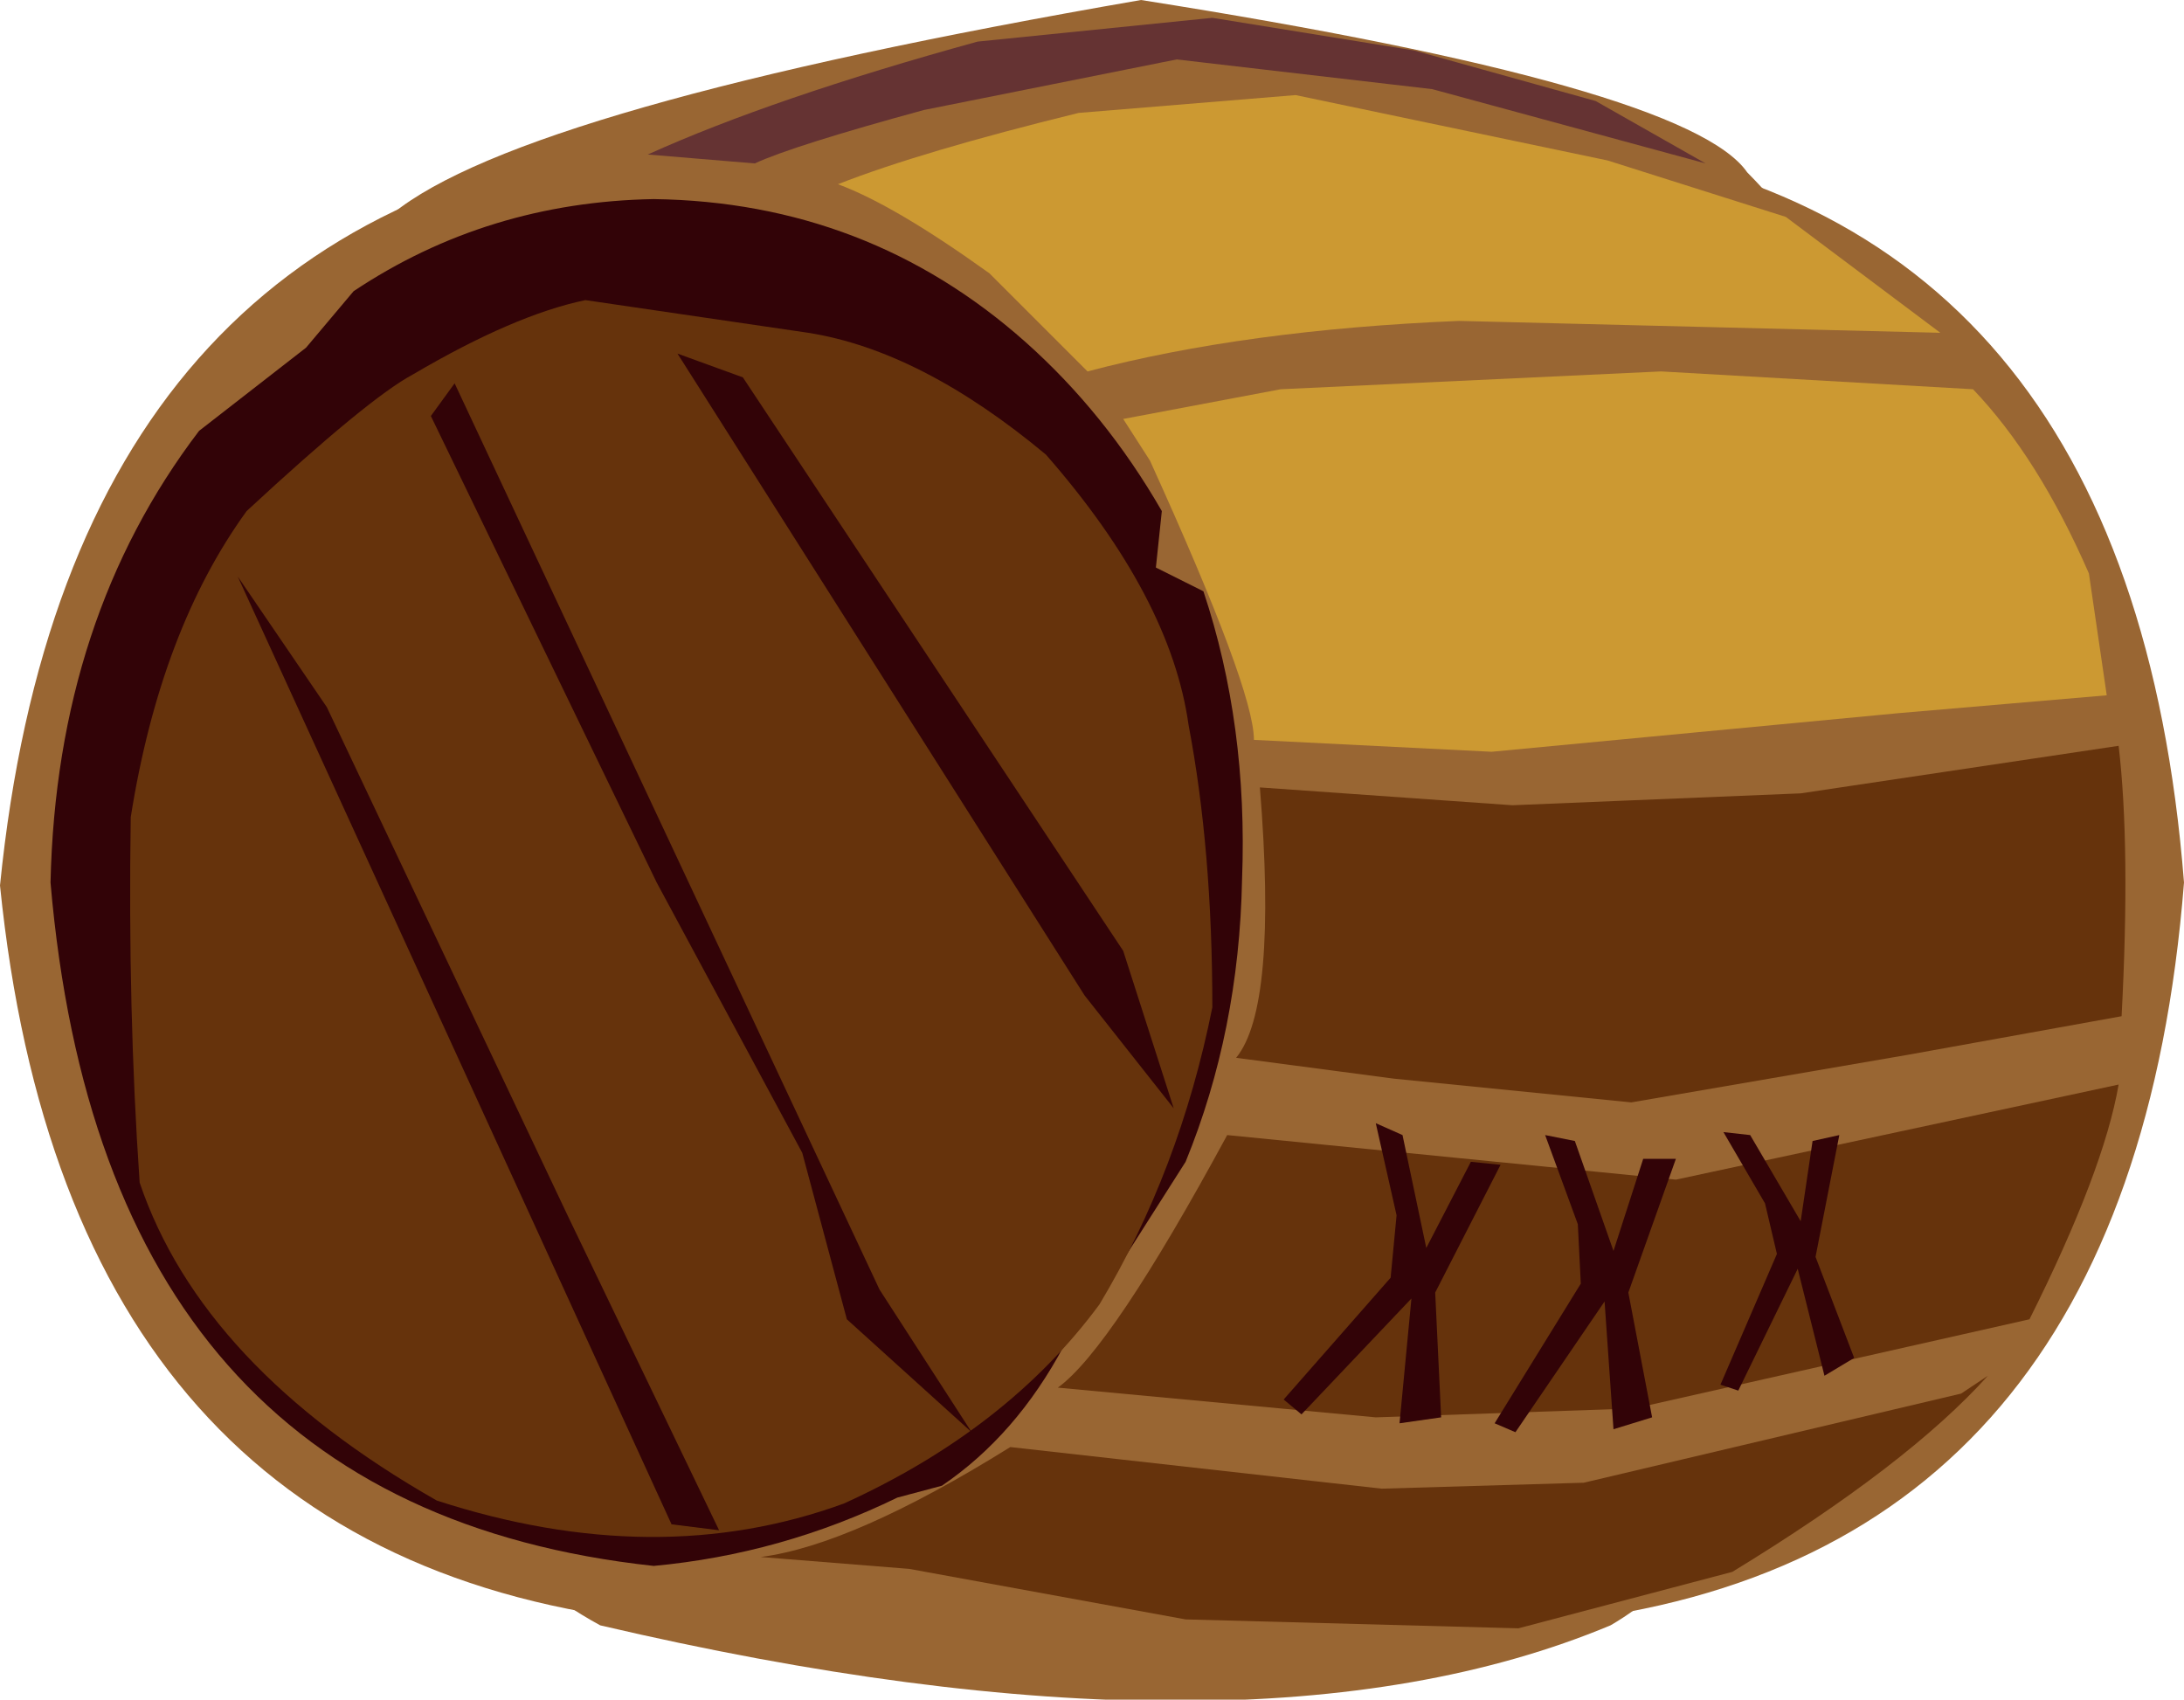 <?xml version="1.0" encoding="UTF-8" standalone="no"?>
<svg xmlns:xlink="http://www.w3.org/1999/xlink" height="28.6px" width="36.75px" xmlns="http://www.w3.org/2000/svg">
  <g transform="matrix(1.0, 0.0, 0.0, 1.0, 0.0, 0.0)">
    <path d="M36.75 14.85 Q35.85 26.25 26.2 27.3 16.55 26.25 15.65 14.85 16.55 3.4 26.2 2.35 35.85 3.4 36.75 14.85" fill="#996633" fill-rule="evenodd" stroke="none"/>
    <path d="M29.4 2.9 Q33.85 7.4 32.2 16.4 30.55 25.35 27.1 27.35 21.0 29.9 10.1 27.35 5.05 24.6 5.6 14.75 6.15 4.9 6.6 3.6 8.8 1.8 19.2 0.0 28.4 1.45 29.4 2.9" fill="#996633" fill-rule="evenodd" stroke="none"/>
    <path d="M21.6 14.85 Q20.7 26.25 11.05 27.3 1.15 26.25 0.0 14.9 1.15 3.45 11.05 2.35 20.7 3.4 21.6 14.85" fill="#996633" fill-rule="evenodd" stroke="none"/>
    <path d="M17.25 5.75 Q18.6 6.95 19.55 8.6 L19.45 9.55 20.25 9.95 Q21.0 12.2 20.9 14.8 20.85 17.35 19.95 19.55 L18.55 21.75 17.9 22.65 Q17.1 24.15 15.85 25.0 L15.1 25.2 Q13.15 26.15 11.0 26.35 1.75 25.35 0.85 14.85 0.95 10.4 3.35 7.25 L5.15 5.85 5.95 4.9 Q8.2 3.4 11.0 3.35 14.6 3.4 17.25 5.75" fill="#320307" fill-rule="evenodd" stroke="none"/>
    <path d="M24.1 1.5 L19.8 1.0 15.55 1.85 Q13.35 2.45 12.7 2.75 L10.9 2.6 Q13.0 1.65 16.45 0.7 L20.4 0.3 23.8 0.85 26.85 1.7 28.7 2.75 24.1 1.5" fill="#653333" fill-rule="evenodd" stroke="none"/>
    <path d="M24.55 5.4 Q20.95 5.55 18.3 6.25 L16.65 4.6 Q15.05 3.45 14.1 3.1 15.5 2.55 18.15 1.9 L21.8 1.6 27.05 2.7 30.05 3.65 32.65 5.6 24.55 5.4" fill="#cc9932" fill-rule="evenodd" stroke="none"/>
    <path d="M31.95 12.0 L25.1 12.65 21.1 12.45 Q21.1 11.6 19.35 7.75 L18.9 7.05 21.55 6.55 27.95 6.25 33.2 6.55 Q34.3 7.7 35.15 9.65 L35.45 11.7 31.95 12.0" fill="#cc9932" fill-rule="evenodd" stroke="none"/>
    <path d="M32.1 17.75 L27.45 18.55 23.45 18.15 20.8 17.8 Q21.5 16.95 21.2 13.25 L25.45 13.55 30.3 13.35 35.65 12.55 Q35.85 14.25 35.7 17.1 L32.1 17.75" fill="#66330c" fill-rule="evenodd" stroke="none"/>
    <path d="M20.65 19.1 L28.2 19.85 35.65 18.25 Q35.4 19.7 34.15 22.2 L27.5 23.7 23.15 23.85 17.8 23.35 Q18.7 22.7 20.65 19.1" fill="#66330c" fill-rule="evenodd" stroke="none"/>
    <path d="M17.0 24.35 L23.25 25.05 26.65 24.95 33.0 23.45 33.45 23.15 Q32.1 24.65 29.15 26.45 L25.55 27.4 19.95 27.25 15.3 26.4 12.8 26.2 Q14.35 26.0 17.0 24.35" fill="#66330c" fill-rule="evenodd" stroke="none"/>
    <path d="M20.4 16.95 Q19.85 19.7 18.5 21.95 16.95 24.05 14.2 25.3 11.05 26.45 7.35 25.25 3.4 23.0 2.35 19.9 2.15 17.0 2.2 13.75 2.7 10.6 4.15 8.6 6.2 6.7 6.95 6.3 8.65 5.3 9.85 5.05 L13.6 5.6 Q15.5 5.9 17.6 7.65 19.7 10.05 20.0 12.2 20.4 14.3 20.4 16.95" fill="#66330c" fill-rule="evenodd" stroke="none"/>
    <path d="M4.0 9.7 L5.5 11.9 9.55 20.45 12.1 25.75 11.3 25.65 4.0 9.7" fill="#320307" fill-rule="evenodd" stroke="none"/>
    <path d="M7.25 7.0 L7.65 6.45 14.8 21.7 16.35 24.1 14.25 22.2 13.5 19.4 11.05 14.85 7.25 7.0" fill="#320307" fill-rule="evenodd" stroke="none"/>
    <path d="M11.4 5.95 L12.5 6.35 18.9 16.0 19.75 18.65 18.25 16.75 11.4 5.95" fill="#320307" fill-rule="evenodd" stroke="none"/>
    <path d="M24.15 21.75 L24.25 23.85 23.55 23.95 23.75 21.85 21.9 23.8 21.6 23.55 23.4 21.5 23.5 20.45 23.15 18.9 23.6 19.1 24.0 21.0 24.75 19.55 25.25 19.6 24.15 21.75" fill="#320307" fill-rule="evenodd" stroke="none"/>
    <path d="M26.0 19.1 L26.5 19.2 27.15 21.05 27.65 19.5 28.2 19.5 27.4 21.75 27.8 23.85 27.15 24.05 27.0 21.9 25.5 24.1 25.15 23.95 26.6 21.6 26.55 20.6 26.0 19.1" fill="#320307" fill-rule="evenodd" stroke="none"/>
    <path d="M29.0 19.05 L29.45 19.1 30.3 20.55 30.5 19.2 30.95 19.1 30.55 21.15 31.2 22.85 30.7 23.15 30.25 21.35 29.25 23.4 28.95 23.3 29.9 21.1 29.7 20.25 29.0 19.05" fill="#320307" fill-rule="evenodd" stroke="none"/>
  </g>
</svg>
